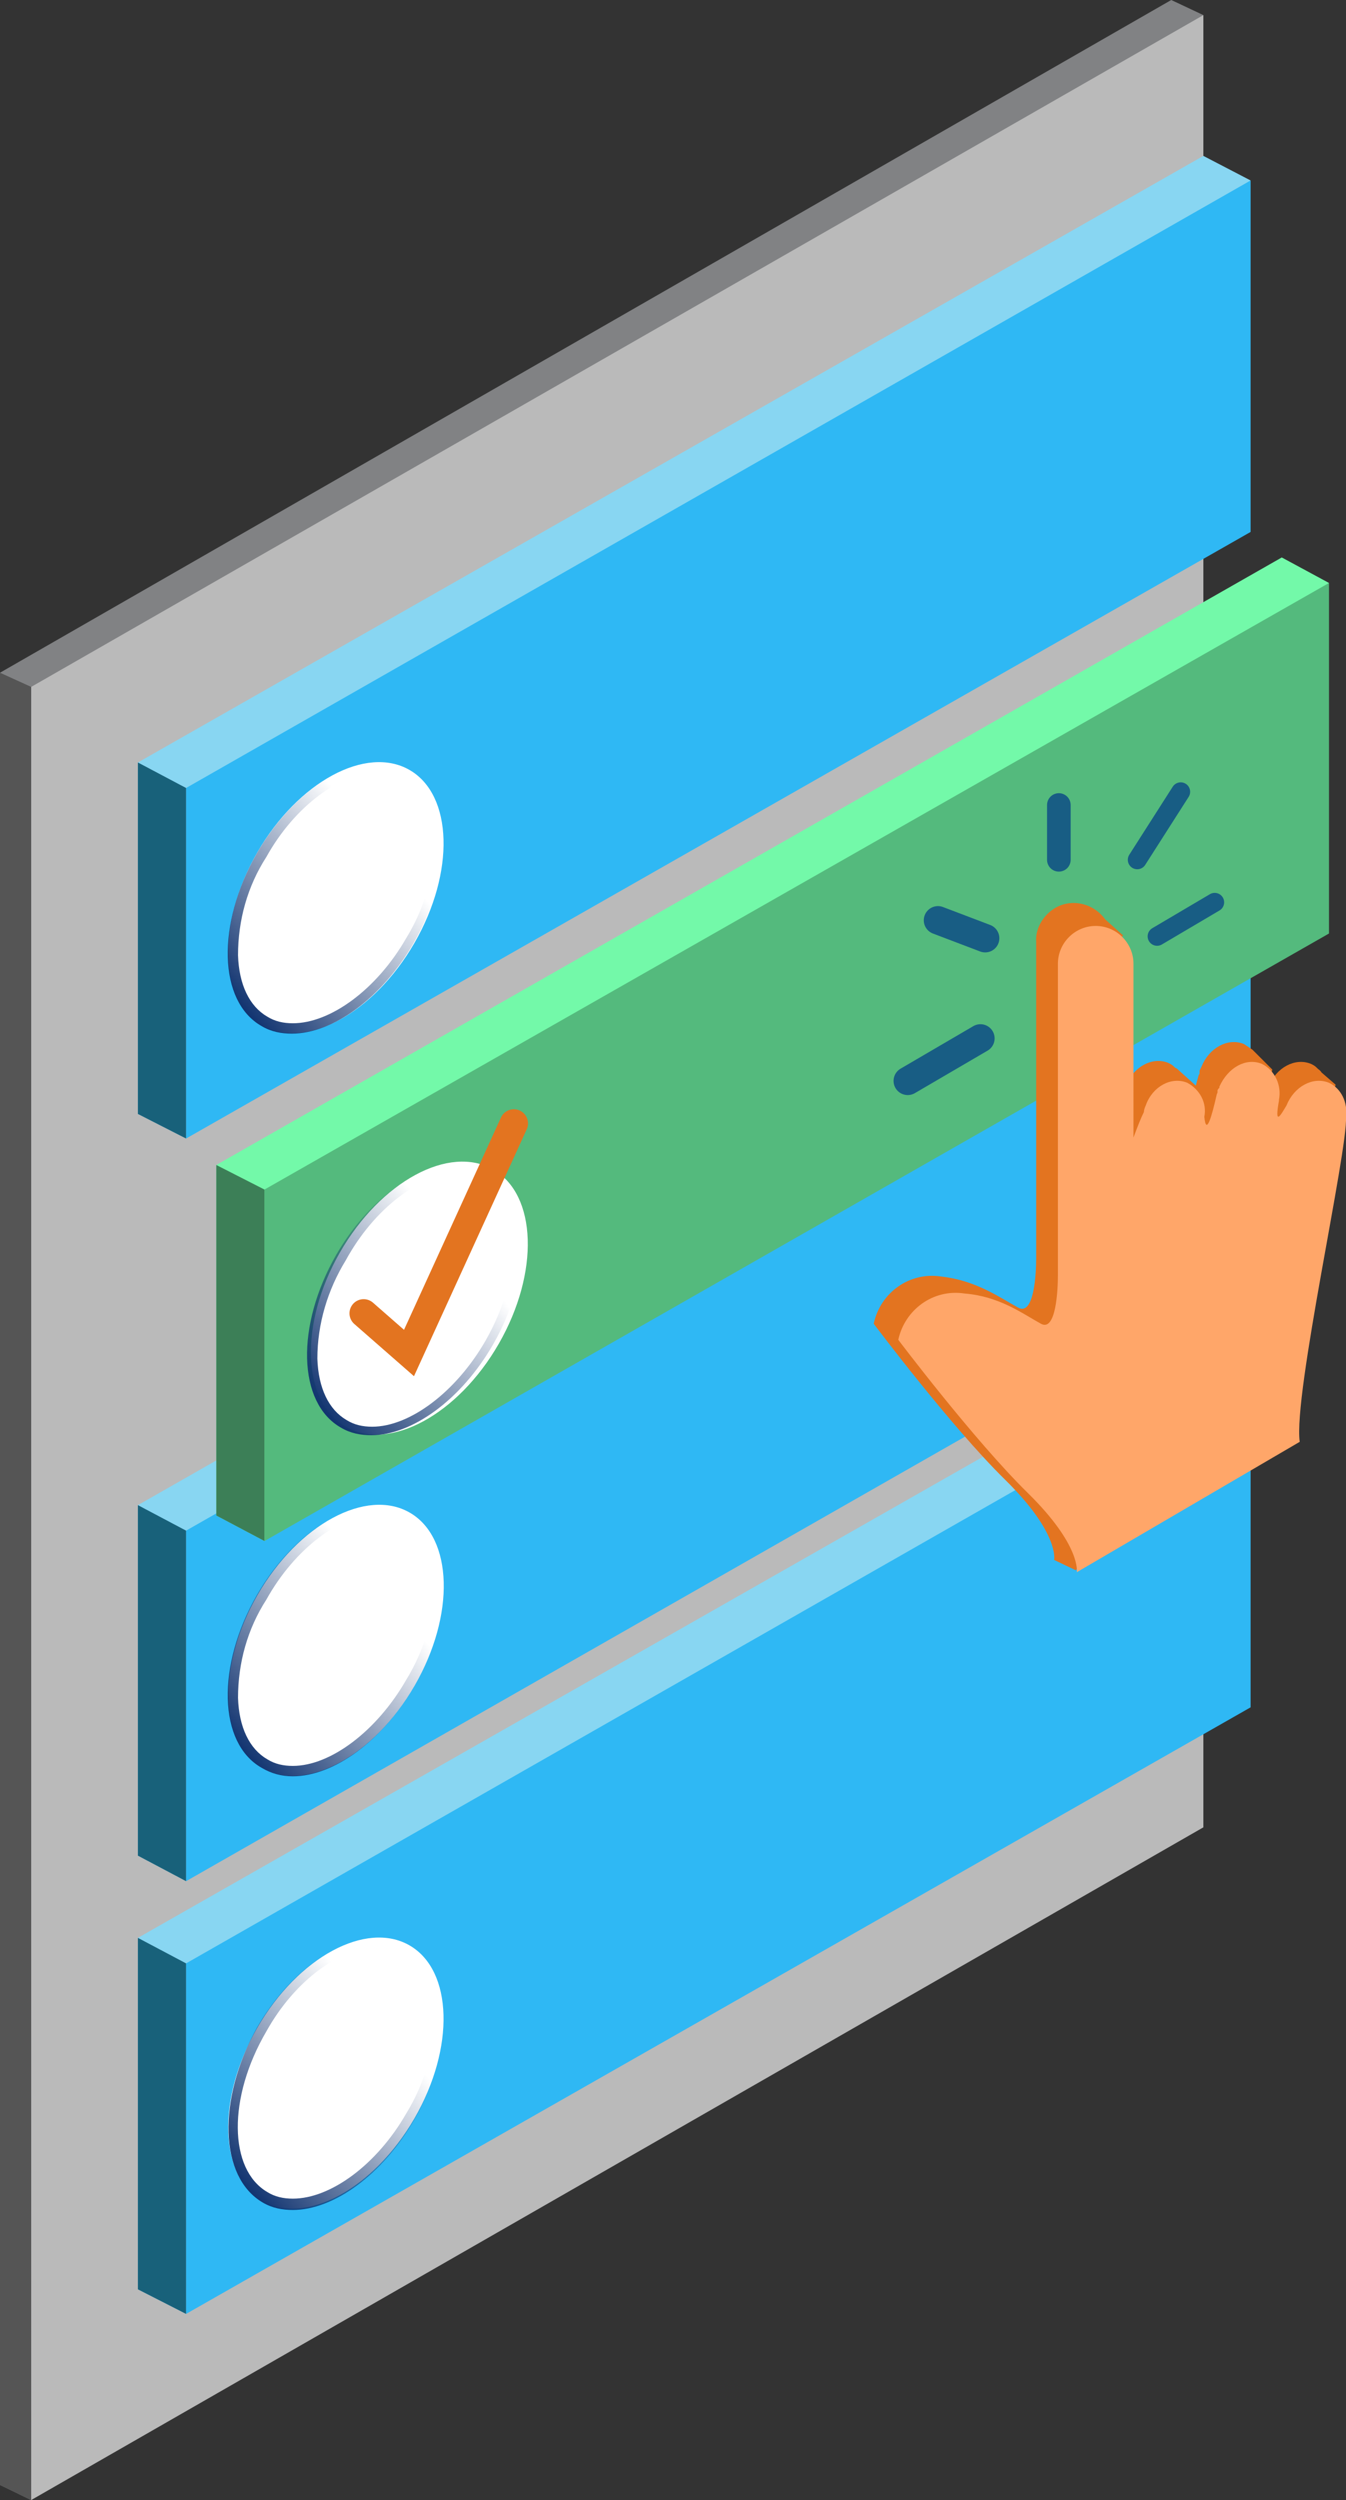 <?xml version="1.0" encoding="utf-8"?>
<!-- Generator: Adobe Illustrator 24.1.2, SVG Export Plug-In . SVG Version: 6.00 Build 0)  -->
<svg version="1.1" id="Layer_5" xmlns="http://www.w3.org/2000/svg" xmlns:xlink="http://www.w3.org/1999/xlink" x="0px" y="0px"
	 viewBox="0 0 142.5 264.6" style="enable-background:new 0 0 142.5 264.6;" xml:space="preserve">
<rect x="0" y="0" width="142.5" height="264.6" fill="#333333" stroke="none"/>
<style type="text/css">
	.st0{fill:#818284;}
	.st1{fill:#BABABA;}
	.st2{fill:#555555;}
	.st3{fill:#88D6F2;}
	.st4{fill:#2FB8F4;}
	.st5{fill:#FFFFFF;}
	.st6{fill:url(#SVGID_1_);}
	.st7{fill:#18617A;}
	.st8{fill:url(#SVGID_2_);}
	.st9{fill:url(#SVGID_3_);}
	.st10{fill:#73F9A9;}
	.st11{fill:#54BA7D;}
	.st12{fill:url(#SVGID_4_);}
	.st13{fill:#3C7F57;}
	.st14{fill:none;stroke:#E37420;stroke-width:3;stroke-linecap:round;stroke-miterlimit:10;}
	.st15{fill:#E37420;}
	.st16{fill:#FFA669;}
	.st17{fill:none;stroke:#185D84;stroke-width:2;stroke-linecap:round;stroke-miterlimit:10;}
	.st18{fill:none;stroke:#185D84;stroke-width:3;stroke-linecap:round;stroke-miterlimit:10;}
	.st19{fill:none;stroke:#185D84;stroke-width:2.5;stroke-linecap:round;stroke-miterlimit:10;}
</style>
<polygon class="st0" points="127.4,1.6 3.3,264.6 0,263 0,71.2 124,0 "/>
<polygon class="st1" points="127.4,193.4 3.3,264.6 3.3,72.7 127.4,1.6 "/>
<polygon class="st2" points="3.3,264.6 0,263 0,71.2 3.3,72.7 "/>
<polygon class="st3" points="132.4,19.1 19.7,120.5 14.6,117.9 14.6,80.7 127.4,16.5 "/>
<polygon class="st4" points="132.4,56.3 19.7,120.5 19.7,83.4 132.4,19.1 "/>
<ellipse transform="matrix(0.5 -0.866 0.866 0.5 -64.509 78.333)" class="st5" cx="35.6" cy="95" rx="15.6" ry="9.6"/>
<linearGradient id="SVGID_1_" gradientUnits="userSpaceOnUse" x1="24.05" y1="161.324" x2="47.099" y2="180.664" gradientTransform="matrix(1 0 0 -1 0 266)">
	<stop  offset="0" style="stop-color:#123470"/>
	<stop  offset="0.74" style="stop-color:#123470;stop-opacity:0"/>
</linearGradient>
<path class="st6" d="M40.2,81.7L40.2,81.7c1,0,1.9,0.2,2.7,0.7c1.9,1.1,3,3.4,3.1,6.5c0,3.7-1.1,7.3-3,10.4c-3.1,5.4-8,9-12,9
	c-1,0-1.9-0.2-2.7-0.7c-1.9-1.1-3-3.4-3.1-6.5c0-3.7,1-7.3,3-10.4C31.2,85.3,36.1,81.7,40.2,81.7 M40.1,80.7
	c-4.3,0-9.5,3.7-12.9,9.6c-4.3,7.5-4.1,15.7,0.5,18.3c1,0.6,2.1,0.8,3.2,0.8c4.3,0,9.5-3.7,12.9-9.6c4.3-7.5,4.1-15.7-0.5-18.3
	C42.4,80.9,41.2,80.7,40.1,80.7z"/>
<polygon class="st7" points="19.7,120.5 14.6,117.9 14.6,80.7 19.7,83.4 "/>
<polygon class="st3" points="132.4,97.7 19.7,199.1 14.6,196.4 14.6,159.3 127.4,95 "/>
<polygon class="st4" points="132.4,134.8 19.7,199.1 19.7,162 132.4,97.7 "/>
<ellipse transform="matrix(0.5 -0.866 0.866 0.5 -132.556 117.633)" class="st5" cx="35.6" cy="173.6" rx="15.6" ry="9.6"/>
<linearGradient id="SVGID_2_" gradientUnits="userSpaceOnUse" x1="24.061" y1="82.731" x2="47.116" y2="102.075" gradientTransform="matrix(1 0 0 -1 0 266)">
	<stop  offset="0" style="stop-color:#123470"/>
	<stop  offset="0.74" style="stop-color:#123470;stop-opacity:0"/>
</linearGradient>
<path class="st8" d="M40.2,160.2L40.2,160.2c1,0,1.9,0.2,2.7,0.7c1.9,1.1,3,3.4,3.1,6.5c0,3.7-1.1,7.3-3,10.4c-3.1,5.4-8,9.1-12,9.1
	c-1,0-1.9-0.2-2.7-0.7c-1.9-1.1-3-3.4-3.1-6.5c0-3.7,1-7.3,3-10.4C31.2,163.9,36.1,160.2,40.2,160.2 M40.1,159.2
	c-4.3,0-9.5,3.7-12.9,9.6c-4.3,7.5-4.1,15.7,0.5,18.3c1,0.6,2.1,0.9,3.3,0.9c4.3,0,9.5-3.7,12.9-9.6c4.3-7.5,4.1-15.7-0.5-18.3
	C42.4,159.6,41.3,159.3,40.1,159.2L40.1,159.2z"/>
<polygon class="st7" points="19.7,199.1 14.6,196.4 14.6,159.3 19.7,162 "/>
<polygon class="st3" points="132.4,143.5 19.7,244.9 14.6,242.3 14.6,205.1 127.4,140.9 "/>
<polygon class="st4" points="132.4,180.7 19.7,244.9 19.7,207.8 132.4,143.5 "/>
<ellipse transform="matrix(0.5 -0.866 0.866 0.5 -172.241 140.536)" class="st5" cx="35.6" cy="219.4" rx="15.6" ry="9.6"/>
<linearGradient id="SVGID_3_" gradientUnits="userSpaceOnUse" x1="24.03" y1="36.916" x2="47.071" y2="56.248" gradientTransform="matrix(1 0 0 -1 0 266)">
	<stop  offset="0" style="stop-color:#123470"/>
	<stop  offset="0.74" style="stop-color:#123470;stop-opacity:0"/>
</linearGradient>
<path class="st9" d="M40.2,206.1L40.2,206.1c1,0,1.9,0.2,2.7,0.7c1.9,1.1,3,3.4,3.1,6.5c0,3.7-1.1,7.3-3,10.4c-3.1,5.4-8,9-12,9
	c-1,0-1.9-0.2-2.7-0.7c-4.1-2.4-4.2-10-0.1-17C31.2,209.6,36.1,206,40.2,206.1 M40.1,205c-4.3,0-9.5,3.7-12.9,9.6
	c-4.2,7.6-4,15.8,0.6,18.5c1,0.6,2.1,0.8,3.2,0.8c4.3,0,9.5-3.7,12.9-9.6c4.3-7.5,4.1-15.7-0.5-18.3c-1-0.6-2.1-0.9-3.2-0.8
	L40.1,205z"/>
<polygon class="st7" points="19.7,244.9 14.6,242.3 14.6,205.1 19.7,207.8 "/>
<polygon class="st10" points="140.7,61.7 28,163.1 22.9,160.4 22.9,123.3 135.7,59 "/>
<polygon class="st11" points="140.7,98.8 28,163.1 28,125.9 140.7,61.7 "/>
<ellipse transform="matrix(0.498 -0.867 0.867 0.498 -96.842 107.46)" class="st5" cx="44.4" cy="137.4" rx="15.7" ry="9.7"/>
<linearGradient id="SVGID_4_" gradientUnits="userSpaceOnUse" x1="32.402" y1="118.721" x2="55.449" y2="138.059" gradientTransform="matrix(1 0 0 -1 0 266)">
	<stop  offset="0" style="stop-color:#123470"/>
	<stop  offset="0.74" style="stop-color:#123470;stop-opacity:0"/>
</linearGradient>
<path class="st12" d="M48.5,124.2L48.5,124.2c1,0,1.9,0.2,2.7,0.7c4.1,2.4,4.2,10,0.2,17c-3.1,5.4-8,9.1-12,9.1
	c-1,0-1.9-0.2-2.7-0.7c-1.9-1.1-3-3.4-3.1-6.5c0-3.7,1.1-7.3,3-10.4C39.6,127.9,44.5,124.2,48.5,124.2 M48.5,123.2
	c-4.3,0-9.5,3.7-12.9,9.6c-4.3,7.5-4.1,15.7,0.5,18.3c1,0.6,2.1,0.8,3.2,0.8c4.3,0,9.5-3.7,12.9-9.6c4.3-7.5,4.1-15.7-0.5-18.3
	C50.7,123.5,49.6,123.2,48.5,123.2z"/>
<polygon class="st13" points="28,163.1 22.9,160.4 22.9,123.3 28,125.9 "/>
<polyline class="st14" points="38.5,139 43.3,143.2 54.4,118.9 "/>
<path class="st15" d="M139.9,113.5c-0.1-0.2-0.3-0.3-0.4-0.4l-0.1-0.1l0,0c-0.2-0.2-0.4-0.3-0.6-0.4c-1.7-0.7-3.7,0.4-4.5,2.4
	l0.4-1.8l-2.1-2.1l0,0l0,0l0,0c-0.3-0.2-0.6-0.4-0.9-0.6c-1.7-0.7-3.7,0.4-4.5,2.4l-0.1,0.2l-0.1,0.2v0.2c0,0.1,0,0.2-0.1,0.3
	l-0.3,1.1l-2-1.8l-0.2-0.1l-0.1-0.1l0,0c-0.2-0.2-0.4-0.3-0.6-0.4c-1.7-0.7-3.7,0.4-4.5,2.4c-0.1,0.2-0.2,0.5-0.2,0.7l0,0
	c-0.3,0.6-0.7,1.7-1.1,2.8v-18.2l1-1.2l-1.9-1.7l0,0c-1.3-1.8-3.8-2.3-5.6-1c-1.1,0.8-1.8,2.1-1.7,3.4v33.5c0,1.5-0.2,6.1-1.9,5.2
	c-2-1.1-4.5-2.9-8.2-3.3c-3.3-0.5-6.4,1.7-7.1,5c0,0,8.1,10.8,13.9,16.5s5.2,8.5,5.2,8.5l2.3,1.1l2.9-4.1l18.8-10.9
	c-0.5-5,5.2-30.8,5.1-34.9l0.4-0.2l0.3-1.3L139.9,113.5z"/>
<path class="st16" d="M142.5,118.2C142.5,118.2,142.5,118.2,142.5,118.2c0.2-1.5-0.5-3-1.8-3.6c-1.7-0.7-3.7,0.4-4.5,2.4
	c-0.6,1-1.3,2.3-0.8-0.5c0,0,0-0.1,0-0.1c0.3-1.5-0.4-3.1-1.8-3.8c-1.7-0.7-3.6,0.4-4.5,2.4c0,0.1,0,0.2-0.1,0.2
	c0,0.1-0.1,0.1-0.1,0.2c0,0.1,0,0.1,0,0.2s-0.1,0.2-0.1,0.3c-0.5,2.2-1.1,4.4-1.3,2.3l0,0c0.3-1.5-0.5-2.9-1.8-3.6
	c-1.7-0.7-3.7,0.4-4.4,2.4c-0.1,0.2-0.2,0.5-0.2,0.7l0,0c-0.3,0.6-0.7,1.6-1.1,2.7V102c0-2.2-1.8-4-4-4s-4,1.8-4,4v33
	c0,1.5-0.2,6-1.8,5.1c-2-1.1-4.4-2.9-8.1-3.2c-3.3-0.5-6.3,1.7-7,4.9c0,0,8,10.6,13.7,16.2s5.2,8.4,5.2,8.4l23.6-13.8
	C136.9,147.6,142.7,121.8,142.5,118.2z"/>
<line class="st17" x1="122.5" y1="99.1" x2="128.6" y2="95.5"/>
<line class="st18" x1="96.1" y1="114.4" x2="103.8" y2="109.9"/>
<line class="st18" x1="99.3" y1="97.4" x2="104.3" y2="99.3"/>
<line class="st19" x1="112.1" y1="85.2" x2="112.1" y2="91"/>
<line class="st17" x1="120.4" y1="91" x2="125" y2="83.8"/>
</svg>
